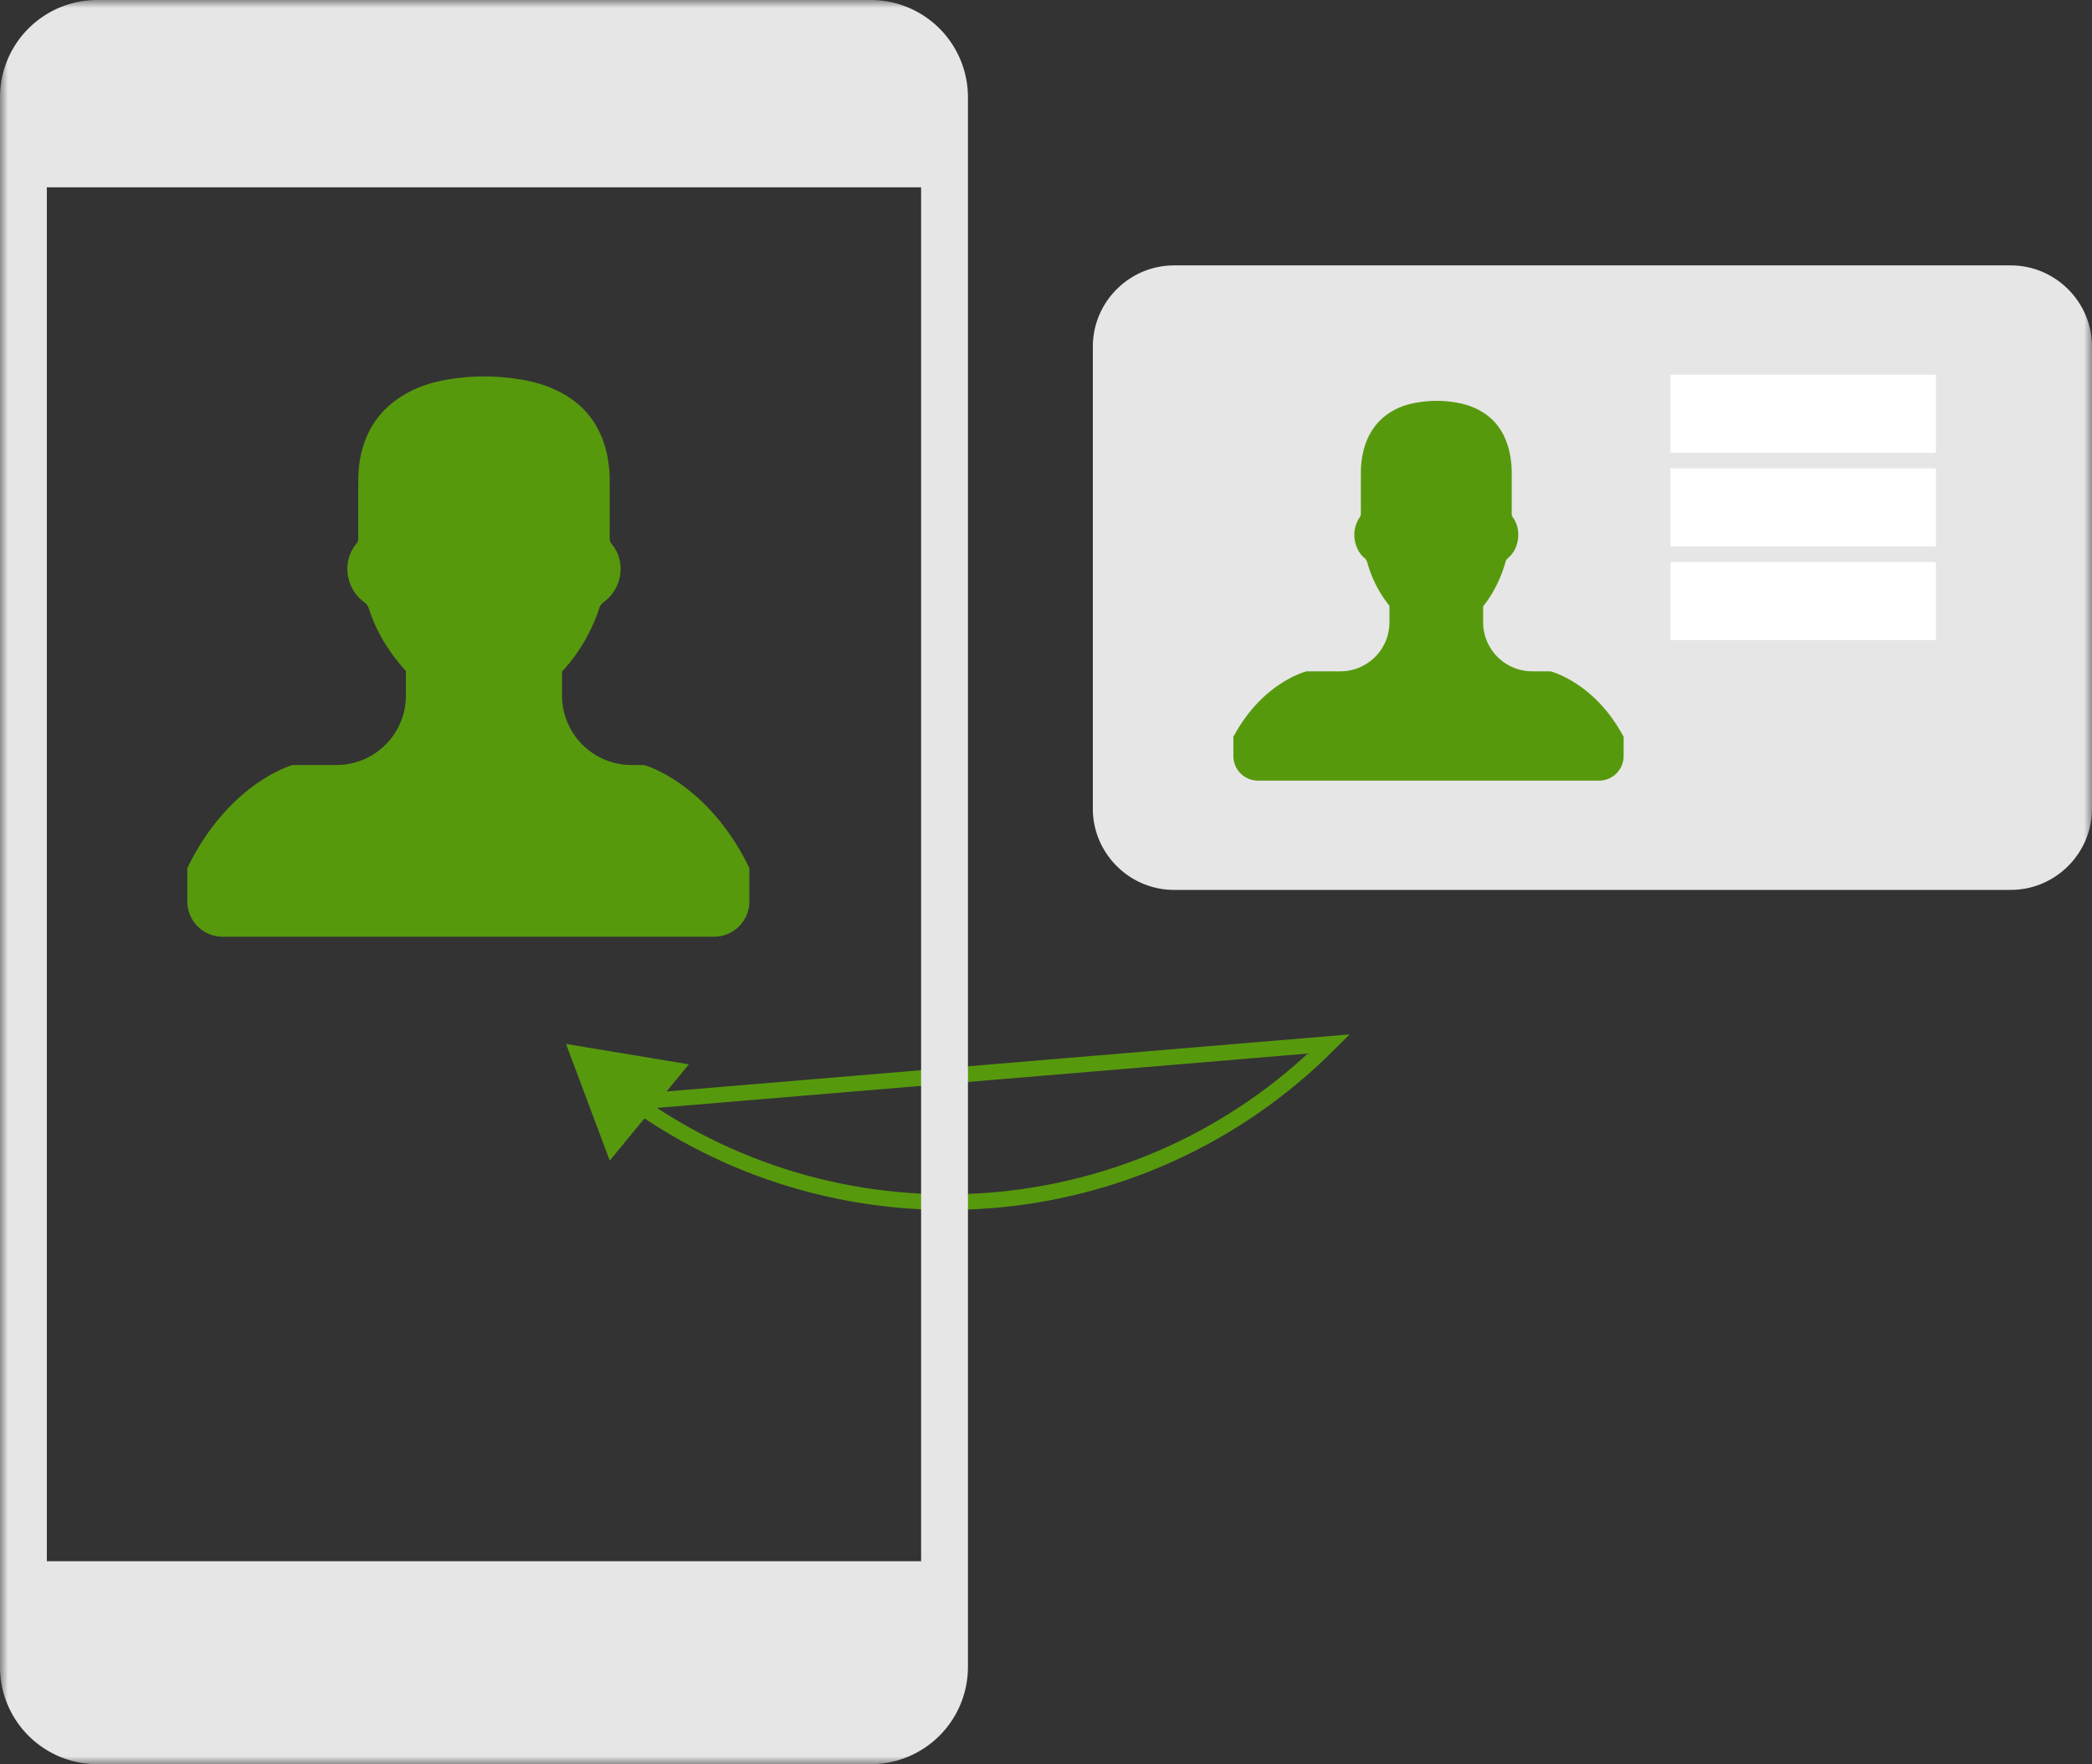 <svg width="134" height="113" viewBox="0 0 134 113" xmlns="http://www.w3.org/2000/svg" xmlns:xlink="http://www.w3.org/1999/xlink"><rect x="0" y="0" width="134" height="113" fill="#333333" stroke="none"/><title>2</title><defs><path id="a" d="M0 113h134V0H0z"/></defs><g fill="none" fill-rule="evenodd"><path d="M40.637 70.584c13.503 9.65 32.365 8.412 44.493-3.716l-44.493 3.716z" stroke="#57990D"/><path fill="#57990D" d="M39.057 74.337l-2.802-7.47 7.869 1.307z"/><mask id="b" fill="#fff"><use xlink:href="#a"/></mask><path d="M3 100h56V12H3v88zM0 6.226v100.548A6.226 6.226 0 0 0 6.226 113h49.548A6.226 6.226 0 0 0 62 106.774V6.226A6.227 6.227 0 0 0 55.774 0H6.226A6.227 6.227 0 0 0 0 6.226zM128.797 57H75.203C72.342 57 70 54.659 70 51.797V22.203C70 19.341 72.342 17 75.203 17h53.594c2.86 0 5.203 2.341 5.203 5.203v29.594c0 2.862-2.342 5.203-5.203 5.203" fill="#E6E6E6" mask="url(#b)"/><g mask="url(#b)"><path d="M107 26.5h17" fill="#606060"/><path d="M107 26.5h17" stroke="#FFF" stroke-width="5"/></g><g mask="url(#b)"><path d="M107 32.5h17" fill="#606060"/><path d="M107 32.5h17" stroke="#FFF" stroke-width="5"/></g><path d="M107 38.5h17" stroke="#FFF" stroke-width="5" mask="url(#b)"/><path d="M41.25 49h-.804A4.447 4.447 0 0 1 36 44.554v-1.533a11.13 11.13 0 0 0 2.393-4.084c.051-.25.317-.375.495-.547 1.014-.917 1.165-2.504.289-3.55a.506.506 0 0 1-.125-.321c0-1.323.007-2.647-.003-3.969-.039-1.601-.544-3.265-1.784-4.451-1.001-.957-2.376-1.528-3.794-1.772-1.792-.309-3.667-.294-5.442.115-1.538.351-2.984 1.167-3.877 2.375-.791 1.051-1.138 2.327-1.196 3.584-.022 1.35-.005 2.703-.01 4.057.034.27-.22.454-.335.678-.676 1.11-.378 2.622.708 3.43.276.172.327.486.428.757.473 1.336 1.259 2.573 2.253 3.65v1.581A4.447 4.447 0 0 1 21.554 49H18.75s-4.078 1.1-6.75 6.6v2.138A2.262 2.262 0 0 0 14.262 60h31.476A2.262 2.262 0 0 0 48 57.738V55.6c-2.672-5.5-6.75-6.6-6.75-6.6m58.063-6h-1.168a3.145 3.145 0 0 1-3.144-3.145v-1.017c.662-.828 1.138-1.808 1.434-2.843.03-.175.19-.261.299-.381.609-.64.699-1.749.169-2.477a.346.346 0 0 1-.072-.204c0-.925.004-1.852 0-2.777-.025-1.114-.329-2.273-1.073-3.098-.6-.667-1.424-1.064-2.275-1.234a7.222 7.222 0 0 0-3.267.08c-.922.244-1.79.812-2.325 1.654-.475.731-.683 1.619-.719 2.494-.011.94-.002 1.882-.005 2.824.02.188-.132.316-.2.473-.406.772-.227 1.825.424 2.387.165.12.197.339.256.527A7.747 7.747 0 0 0 89 38.804v1.051A3.145 3.145 0 0 1 85.855 43h-2.168s-2.831.7-4.686 4.2v1.225c0 .87.704 1.575 1.575 1.575h21.849c.87 0 1.575-.705 1.575-1.575V47.2c-1.856-3.5-4.688-4.2-4.688-4.2" fill="#57990D" mask="url(#b)"/></g></svg>
